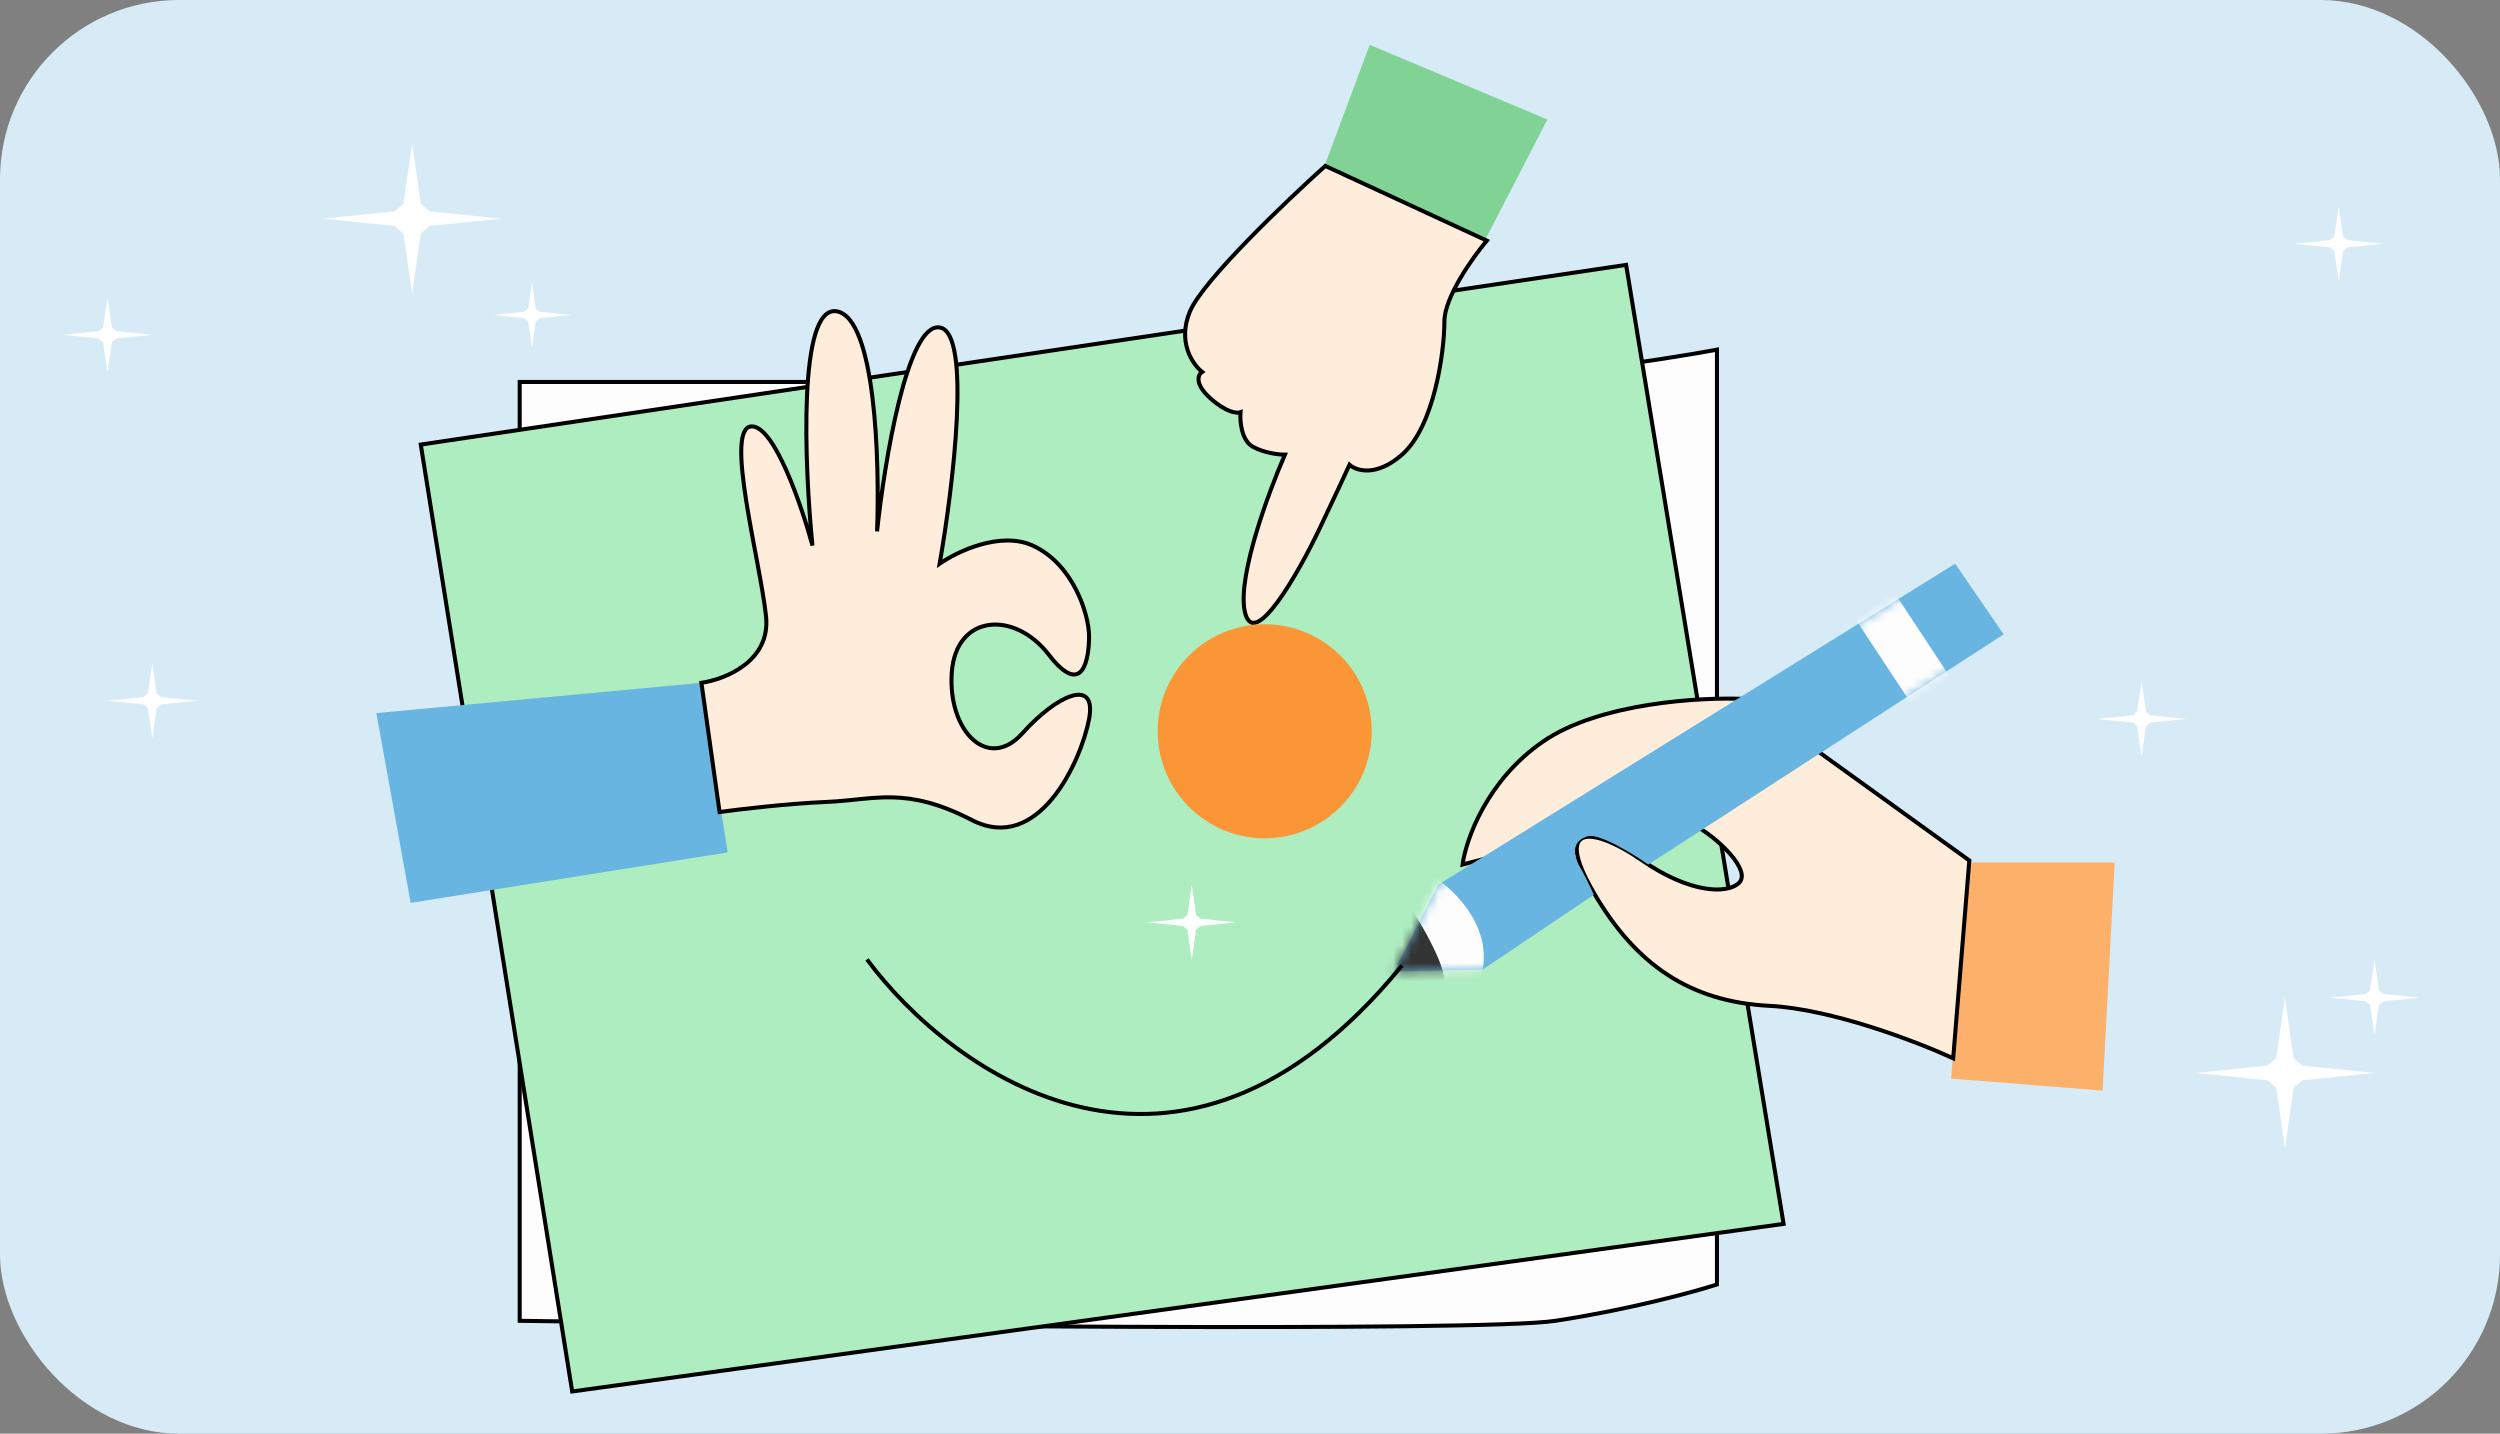 <?xml version="1.0" encoding="UTF-8"?> <svg xmlns="http://www.w3.org/2000/svg" width="279" height="160" viewBox="0 0 279 160" fill="none"><rect x="0" y="0" width="279" height="160" fill="#808080" stroke="none"/> <g clip-path="url(#clip0_2623_1335)"> <rect width="279" height="160" rx="20" fill="#D7EBF6"></rect> <path d="M147.9 18.294L152.857 5L172.686 13.337L165.701 26.856L147.9 18.294Z" fill="#81D395"></path> <path d="M57.998 147.402V42.628H157.364C169.261 42.628 185.153 40.225 191.612 39.023V143.346C189.059 144.172 181.879 146.14 173.587 147.402C165.295 148.664 93.073 147.928 57.998 147.402Z" fill="#FDFDFD" stroke="black" stroke-width="0.451"></path> <path d="M181.473 29.56L46.957 49.613L63.856 155.288L199.048 136.587L181.473 29.56Z" fill="#ADEDC0" stroke="black" stroke-width="0.451"></path> <path d="M45.83 100.761L42 79.581L78.276 76.201L81.206 95.128L45.83 100.761Z" fill="#68B5E1"></path> <path d="M217.75 120.364L219.553 96.254H236.001L234.649 121.715L217.75 120.364Z" fill="#FCB069"></path> <path d="M85.488 68.765C86.028 73.812 80.906 75.825 78.277 76.201L80.305 90.621C82.483 90.321 87.921 89.675 92.247 89.495C97.655 89.269 101.035 87.692 108.47 91.522C115.906 95.353 120.637 84.988 121.539 80.257C122.44 75.525 117.934 77.553 114.103 81.834C110.273 86.115 105.766 81.609 106.217 75.074C106.668 68.54 113.202 68.089 117.032 73.046C120.863 78.003 121.539 73.497 121.539 71.019C121.539 68.54 119.736 62.907 115.23 60.879C111.625 59.257 106.818 61.555 104.865 62.907C106.367 54.345 108.47 37.085 104.865 36.545C101.26 36.004 98.706 51.491 97.88 59.302C98.181 51.416 97.7 35.463 93.374 34.742C89.048 34.021 89.769 51.866 90.67 60.879C89.468 56.448 86.434 47.585 83.91 47.585C80.756 47.585 84.812 62.456 85.488 68.765Z" fill="#FFEDDC"></path> <path d="M132.805 34.742C134.247 31.317 143.47 22.5 147.901 18.519L165.927 26.856C164.349 28.733 161.195 33.165 161.195 35.869C161.195 39.248 160.068 47.585 156.463 50.74C153.579 53.263 151.356 52.542 150.605 51.866C150.229 52.693 149.028 55.291 147.225 59.077C144.972 63.808 139.79 73.046 138.888 68.089C138.167 64.124 141.592 54.871 143.395 50.74C142.719 50.74 141.051 50.559 139.79 49.838C138.528 49.117 138.363 46.984 138.438 46.008C138.062 46.158 136.86 46.053 135.058 44.431C133.255 42.809 133.706 41.802 134.157 41.502C133.105 40.675 131.363 38.167 132.805 34.742Z" fill="#FFEDDC"></path> <path d="M172.236 82.735C165.927 87.061 163.598 93.701 163.223 96.48C170.809 94.452 186.566 90.711 188.909 91.973C191.838 93.55 195.443 97.156 194.092 98.507C192.74 99.859 188.459 99.634 183.276 96.029C178.094 92.424 173.137 91.522 177.869 99.634C182.6 107.746 188.684 111.801 197.471 112.252C204.501 112.612 214.07 116.308 217.975 118.11L219.778 96.029L194.767 78.003C189.886 77.778 178.544 78.409 172.236 82.735Z" fill="#FFEDDC"></path> <path d="M85.488 68.765C86.028 73.812 80.906 75.825 78.277 76.201L80.305 90.621C82.483 90.321 87.921 89.675 92.247 89.495C97.655 89.269 101.035 87.692 108.47 91.522C115.906 95.353 120.637 84.988 121.539 80.257C122.44 75.525 117.934 77.553 114.103 81.834C110.273 86.115 105.766 81.609 106.217 75.074C106.668 68.54 113.202 68.089 117.032 73.046C120.863 78.003 121.539 73.497 121.539 71.019C121.539 68.54 119.736 62.907 115.23 60.879C111.625 59.257 106.818 61.555 104.865 62.907C106.367 54.345 108.47 37.085 104.865 36.545C101.26 36.004 98.706 51.491 97.88 59.302C98.181 51.416 97.7 35.463 93.374 34.742C89.048 34.021 89.769 51.866 90.67 60.879C89.468 56.448 86.434 47.585 83.91 47.585C80.756 47.585 84.812 62.456 85.488 68.765Z" stroke="black" stroke-width="0.451"></path> <path d="M132.805 34.742C134.247 31.317 143.47 22.5 147.901 18.519L165.927 26.856C164.349 28.733 161.195 33.165 161.195 35.869C161.195 39.248 160.068 47.585 156.463 50.74C153.579 53.263 151.356 52.542 150.605 51.866C150.229 52.693 149.028 55.291 147.225 59.077C144.972 63.808 139.79 73.046 138.888 68.089C138.167 64.124 141.592 54.871 143.395 50.74C142.719 50.74 141.051 50.559 139.79 49.838C138.528 49.117 138.363 46.984 138.438 46.008C138.062 46.158 136.86 46.053 135.058 44.431C133.255 42.809 133.706 41.802 134.157 41.502C133.105 40.675 131.363 38.167 132.805 34.742Z" stroke="black" stroke-width="0.451"></path> <path d="M172.236 82.735C165.927 87.061 163.598 93.701 163.223 96.48C170.809 94.452 186.566 90.711 188.909 91.973C191.838 93.55 195.443 97.156 194.092 98.507C192.74 99.859 188.459 99.634 183.276 96.029C178.094 92.424 173.137 91.522 177.869 99.634C182.6 107.746 188.684 111.801 197.471 112.252C204.501 112.612 214.07 116.308 217.975 118.11L219.778 96.029L194.767 78.003C189.886 77.778 178.544 78.409 172.236 82.735Z" stroke="black" stroke-width="0.451"></path> <path d="M160.518 98.733L155.561 108.421L165.475 108.196L177.867 99.859C177.642 99.334 177.011 97.967 176.29 96.705C175.389 95.128 175.614 93.776 177.191 93.325C178.453 92.965 182.223 95.278 183.951 96.48L223.607 70.793L218.199 62.907L160.518 98.733Z" fill="#68B5E1"></path> <mask id="mask0_2623_1335" style="mask-type:alpha" maskUnits="userSpaceOnUse" x="155" y="62" width="69" height="47"> <path d="M160.518 98.733L155.561 108.421L165.475 108.196L177.867 99.859C177.642 99.334 177.011 97.967 176.29 96.705C175.389 95.128 175.614 93.776 177.191 93.325C178.453 92.965 182.223 95.278 183.951 96.48L223.607 70.793L218.199 62.907L160.518 98.733Z" fill="#68B5E1"></path> </mask> <g mask="url(#mask0_2623_1335)"> <path d="M165.474 108.196C166.375 102.969 161.944 98.958 159.616 97.606L153.307 110.675C156.987 112.027 164.573 113.424 165.474 108.196Z" fill="#FDFDFD"></path> <path d="M213.242 78.454L207.158 69.216L211.214 65.836L217.748 75.75L213.242 78.454Z" fill="#FDFDFD"></path> <path d="M161.193 109.323C161.013 107.16 158.565 103.014 157.363 101.211C153.397 101.211 154.209 108.572 155.11 112.252C157.213 112.177 161.374 111.486 161.193 109.323Z" fill="#323433"></path> </g> <path d="M96.754 107.07C106.142 119.763 131.588 138.209 156.464 107.746" stroke="black" stroke-width="0.451"></path> <circle cx="141.141" cy="81.609" r="11.942" fill="#FB9637"></circle> <path d="M60.222 35.506L63.735 35.152L60.222 34.793L59.788 34.428L59.367 31.481L58.94 34.428L58.506 34.793L55 35.152L58.506 35.506L58.94 35.87L59.367 38.823L59.788 35.87L60.222 35.506Z" fill="white"></path> <path d="M256.957 120.556L265 119.746L256.957 118.923L255.964 118.088L255 111.339L254.022 118.088L253.029 118.923L245 119.746L253.029 120.556L254.022 121.39L255 128.152L255.964 121.39L256.957 120.556Z" fill="white"></path> <path d="M133.978 103.338L138 102.933L133.978 102.522L133.482 102.105L133 98.73L132.511 102.105L132.014 102.522L128 102.933L132.014 103.338L132.511 103.756L133 107.136L133.482 103.756L133.978 103.338Z" fill="white"></path> <path d="M265.978 111.745L270 111.339L265.978 110.928L265.482 110.511L265 107.136L264.511 110.511L264.014 110.928L260 111.339L264.014 111.745L264.511 112.162L265 115.542L265.482 112.162L265.978 111.745Z" fill="white"></path> <path d="M261.978 27.608L266 27.203L261.978 26.792L261.482 26.375L261 23L260.511 26.375L260.014 26.792L256 27.203L260.014 27.608L260.511 28.026L261 31.406L261.482 28.026L261.978 27.608Z" fill="white"></path> <path d="M17.978 78.608L22 78.203L17.978 77.792L17.482 77.375L17 74L16.511 77.375L16.014 77.792L12 78.203L16.014 78.608L16.511 79.026L17 82.406L17.482 79.026L17.978 78.608Z" fill="white"></path> <path d="M12.978 37.77L17 37.365L12.978 36.954L12.482 36.536L12 33.162L11.511 36.536L11.014 36.954L7 37.365L11.014 37.77L11.511 38.187L12 41.568L12.482 38.187L12.978 37.77Z" fill="white"></path> <path d="M239.978 80.642L244 80.237L239.978 79.825L239.482 79.408L239 76.033L238.511 79.408L238.014 79.825L234 80.237L238.014 80.642L238.511 81.059L239 84.44L239.482 81.059L239.978 80.642Z" fill="white"></path> <path d="M47.957 25.216L56 24.406L47.957 23.584L46.964 22.749L46 16L45.022 22.749L44.029 23.584L36 24.406L44.029 25.216L45.022 26.051L46 32.812L46.964 26.051L47.957 25.216Z" fill="white"></path> </g> <defs> <clipPath id="clip0_2623_1335"> <rect width="279" height="160" rx="20" fill="white"></rect> </clipPath> </defs> </svg> 